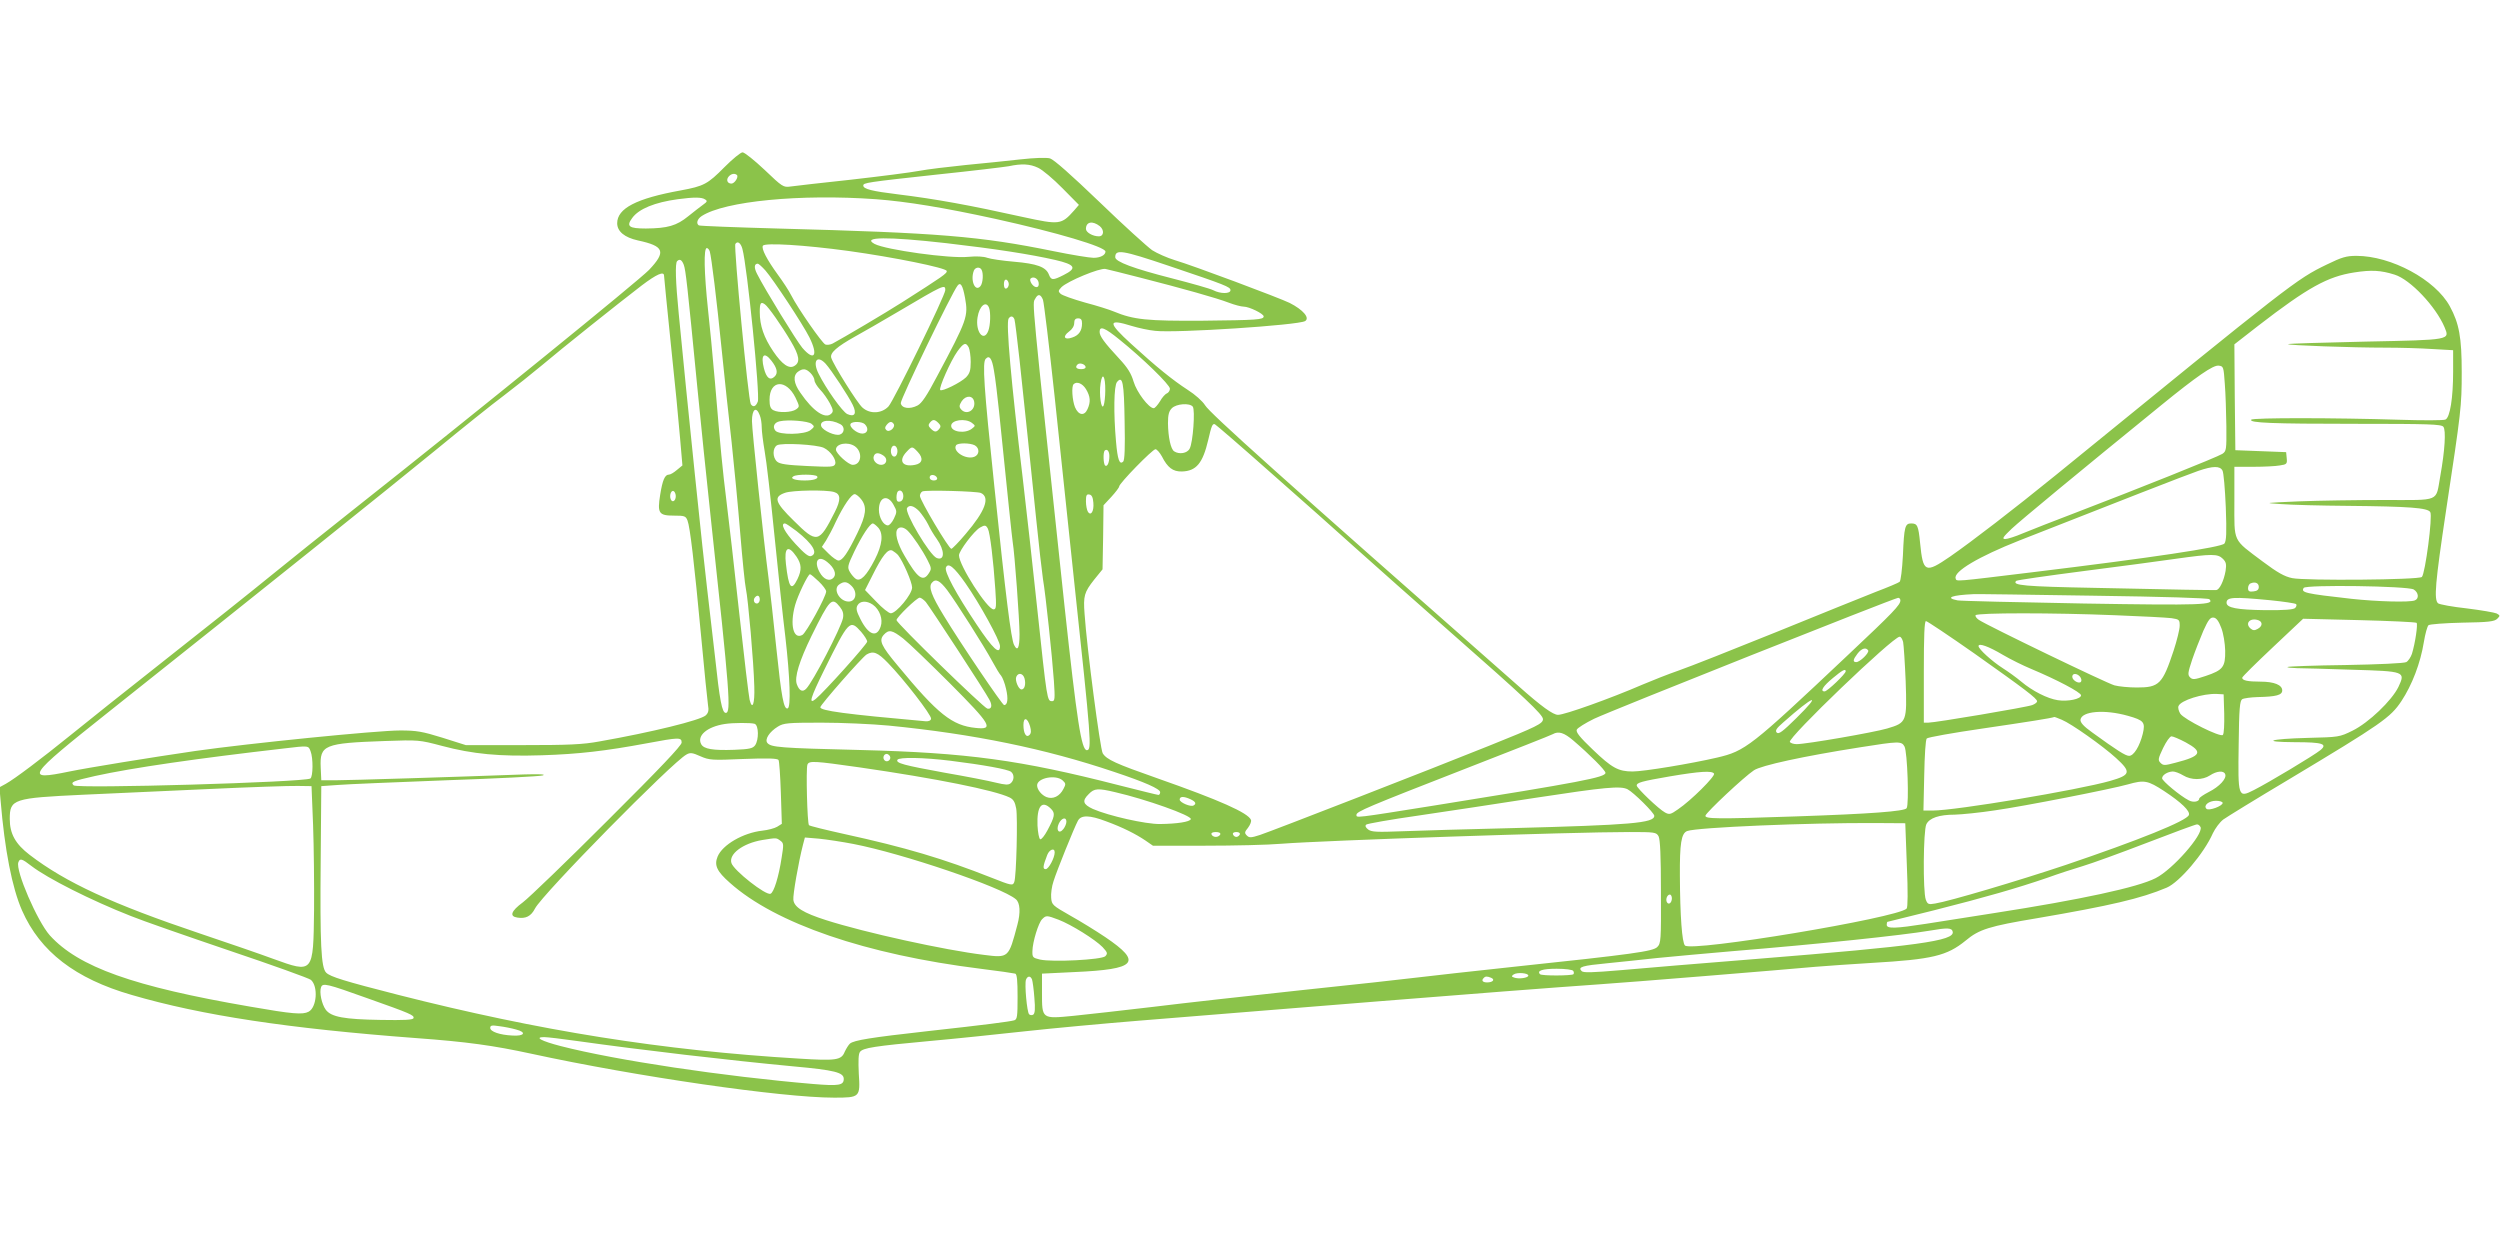 <?xml version="1.0" standalone="no"?>
<!DOCTYPE svg PUBLIC "-//W3C//DTD SVG 20010904//EN"
 "http://www.w3.org/TR/2001/REC-SVG-20010904/DTD/svg10.dtd">
<svg version="1.0" xmlns="http://www.w3.org/2000/svg"
 width="1280pt" height="640pt" viewBox="0 0 1280 640"
 preserveAspectRatio="xMidYMid meet">
<g transform="translate(0,640) scale(0.1,-0.1)"
fill="#8bc34a" stroke="none">
<path d="M3710 5545 c-87 -88 -106 -98 -225 -120 -227 -41 -325 -92 -325 -168
0 -42 38 -73 106 -88 135 -29 146 -57 57 -151 -53 -55 -882 -728 -1512 -1226
-141 -111 -332 -265 -426 -341 -93 -76 -334 -268 -535 -426 -201 -158 -421
-334 -490 -390 -147 -119 -285 -223 -330 -248 l-33 -18 6 -67 c21 -254 59
-448 110 -564 93 -211 273 -349 561 -432 359 -105 803 -172 1456 -221 261 -19
396 -38 590 -80 538 -117 1284 -225 1551 -225 132 0 134 2 126 123 -3 65 -2
101 6 111 15 21 75 30 357 56 124 11 344 34 490 50 146 16 407 40 580 54 173
14 457 37 630 51 173 14 452 36 620 50 371 30 901 71 1105 85 164 11 934 74
1110 90 61 5 191 14 290 20 309 18 383 36 479 114 69 58 121 74 367 115 374
64 532 101 662 156 65 27 192 176 237 279 12 25 35 56 53 70 18 13 169 106
337 206 475 285 519 316 575 400 55 83 98 196 115 302 7 43 18 82 24 87 6 5
84 11 173 13 135 2 165 6 179 20 15 15 15 17 -3 27 -11 5 -80 17 -153 26 -73
8 -139 20 -147 26 -22 19 -15 103 41 476 77 509 80 531 80 708 0 177 -13 249
-61 337 -74 136 -300 258 -478 258 -52 0 -75 -7 -151 -44 -157 -76 -177 -92
-1389 -1079 -218 -177 -426 -337 -541 -417 -127 -87 -138 -82 -153 69 -9 91
-14 101 -46 101 -31 0 -36 -16 -42 -163 -4 -73 -11 -131 -17 -136 -6 -5 -60
-28 -121 -51 -60 -24 -290 -116 -510 -206 -220 -89 -445 -178 -500 -197 -55
-19 -138 -52 -185 -72 -164 -71 -399 -155 -433 -155 -25 0 -84 42 -202 147
-1218 1072 -1579 1396 -1605 1438 -13 21 -51 55 -89 79 -77 50 -160 117 -288
234 -123 112 -123 132 2 93 33 -10 87 -22 120 -25 107 -12 732 29 767 50 26
16 -10 58 -79 93 -53 26 -496 192 -588 219 -39 12 -91 35 -116 51 -24 17 -146
127 -269 246 -147 141 -234 218 -254 224 -19 5 -79 3 -151 -5 -66 -8 -193 -20
-282 -29 -89 -9 -196 -22 -238 -30 -42 -8 -198 -28 -348 -45 -150 -16 -289
-32 -310 -35 -36 -5 -41 -2 -132 85 -52 49 -103 90 -113 90 -10 0 -51 -34 -92
-75z m1605 -4 c22 -10 78 -57 125 -105 l84 -85 -24 -28 c-66 -74 -74 -75 -263
-34 -270 60 -445 92 -640 116 -131 16 -177 27 -177 45 0 14 16 17 375 56 182
19 348 39 370 43 66 14 108 12 150 -8z m-1542 -37 c10 -10 -12 -44 -28 -44
-21 0 -28 19 -15 35 13 16 32 19 43 9z m-163 -125 c13 -8 11 -12 -10 -27 -13
-9 -47 -36 -76 -59 -60 -49 -106 -62 -217 -63 -87 0 -102 11 -70 54 34 47 116
80 233 96 82 11 123 11 140 -1z m875 1 c159 -12 348 -43 613 -101 313 -69 562
-143 562 -167 0 -18 -26 -32 -61 -32 -20 0 -112 15 -205 34 -378 77 -587 94
-1413 116 -217 6 -398 13 -403 16 -15 10 -8 33 15 48 117 76 504 114 892 86z
m1146 -138 c24 -20 21 -52 -5 -52 -31 0 -66 20 -66 38 0 37 34 43 71 14z
m-786 -87 c251 -29 431 -57 558 -86 103 -24 113 -42 43 -77 -55 -28 -64 -28
-76 3 -15 38 -61 55 -178 65 -59 5 -120 14 -137 20 -19 7 -55 9 -97 5 -94 -10
-423 36 -480 66 -69 37 66 38 367 4z m-1044 -29 c25 -91 91 -750 79 -782 -10
-26 -24 -31 -36 -13 -13 21 -88 805 -79 820 11 17 28 5 36 -25z m544 -11 c231
-32 497 -86 502 -102 4 -12 -20 -28 -227 -160 -86 -55 -303 -183 -357 -212
-12 -6 -28 -8 -37 -5 -17 7 -141 185 -175 252 -12 24 -43 71 -68 105 -56 77
-86 134 -77 149 10 16 212 4 439 -27z m-711 -2 c9 -32 35 -244 61 -503 14
-140 37 -354 51 -475 13 -121 33 -330 44 -465 11 -135 24 -263 29 -285 11 -49
40 -375 43 -500 3 -89 -10 -124 -24 -68 -4 16 -28 215 -53 443 -25 228 -54
485 -65 570 -21 169 -30 263 -60 620 -11 129 -27 294 -35 365 -20 190 -23 315
-6 315 5 0 12 -8 15 -17z m2350 -74 c293 -99 316 -108 316 -125 0 -19 -52 -19
-88 0 -15 8 -111 35 -212 61 -196 50 -290 85 -290 108 0 42 34 37 274 -44z
m-2483 5 c10 -28 18 -100 69 -624 17 -173 48 -479 70 -680 96 -886 104 -990
76 -990 -19 0 -31 61 -56 295 -12 105 -30 260 -40 345 -17 136 -104 976 -145
1405 -16 162 -19 258 -8 268 13 13 24 7 34 -19z m418 -29 c41 -47 192 -276
225 -342 47 -94 25 -125 -36 -54 -30 36 -190 296 -232 379 -16 31 -15 52 4 52
4 0 22 -16 39 -35z m1106 5 c11 -18 8 -69 -5 -85 -27 -32 -53 29 -34 79 7 18
30 21 39 6z m815 -42 c215 -55 390 -104 452 -128 29 -11 63 -20 76 -20 27 0
102 -36 102 -50 0 -17 -36 -19 -310 -22 -287 -2 -356 5 -457 47 -21 9 -87 30
-148 46 -60 17 -117 37 -125 45 -13 12 -12 16 5 34 32 31 196 99 225 93 14 -3
95 -23 180 -45z m6420 16 c81 -25 211 -163 256 -269 27 -66 36 -65 -404 -74
-216 -5 -395 -10 -397 -13 -6 -6 326 -18 501 -18 72 0 179 -3 237 -7 l107 -6
0 -110 c0 -135 -16 -234 -39 -245 -9 -5 -117 -5 -241 -1 -318 10 -748 11 -754
0 -10 -16 103 -21 535 -21 375 0 438 -2 449 -15 14 -17 8 -121 -16 -254 -24
-133 5 -121 -288 -121 -139 0 -336 -3 -437 -7 -179 -8 -181 -8 -89 -14 52 -4
205 -8 340 -9 316 -3 410 -10 423 -32 13 -20 -26 -315 -43 -332 -15 -15 -596
-20 -664 -6 -39 8 -75 28 -151 85 -156 117 -145 95 -145 306 l0 179 98 0 c53
0 114 3 135 7 35 5 38 8 35 37 l-3 31 -130 5 -130 5 -3 271 -2 271 122 95
c255 197 356 252 491 273 89 14 137 11 207 -11z m-8860 -6 c0 -7 16 -166 35
-353 20 -187 41 -403 47 -479 l12 -139 -28 -23 c-15 -13 -33 -24 -41 -24 -21
0 -33 -28 -45 -104 -15 -94 -7 -106 71 -106 54 0 60 -2 69 -25 13 -33 34 -212
70 -595 16 -173 32 -331 35 -350 5 -27 2 -40 -12 -53 -29 -25 -276 -86 -543
-133 -86 -16 -157 -19 -395 -19 l-290 0 -120 38 c-103 32 -133 37 -216 37
-120 0 -776 -66 -1049 -105 -220 -32 -552 -86 -644 -105 -233 -48 -221 -30
198 303 755 600 1455 1161 1676 1342 135 111 292 237 350 280 58 44 146 114
195 155 99 84 385 312 510 408 78 59 115 75 115 50z m1918 -36 c2 -14 -2 -22
-12 -22 -17 0 -39 34 -29 44 14 13 38 0 41 -22z m-153 -7 c0 -10 -6 -20 -12
-22 -8 -3 -13 5 -13 22 0 17 5 25 13 23 6 -3 12 -13 12 -23z m-224 -70 c17
-95 12 -111 -144 -403 -52 -99 -78 -137 -99 -148 -40 -21 -82 -15 -86 12 -3
18 263 568 291 602 15 19 26 2 38 -63z m-101 40 c0 -27 -264 -567 -291 -596
-35 -37 -95 -40 -133 -6 -26 22 -149 219 -160 255 -8 25 29 57 122 109 37 20
137 78 222 128 230 136 240 141 240 110z m500 -50 c5 -14 32 -238 60 -498 27
-260 72 -681 99 -937 88 -821 92 -870 66 -871 -28 -1 -51 148 -115 741 -172
1614 -165 1542 -150 1570 14 27 28 25 40 -5z m-1424 -23 c17 -11 87 -111 133
-189 44 -74 49 -108 19 -126 -27 -18 -63 6 -109 74 -48 71 -69 132 -69 201 0
47 5 55 26 40z m1148 -18 c9 -24 7 -90 -4 -118 -23 -60 -67 -5 -55 69 9 59 44
88 59 49z m130 -59 c3 -8 14 -101 26 -207 11 -106 29 -276 40 -378 11 -102 31
-297 45 -435 14 -137 30 -277 35 -310 14 -81 47 -395 56 -522 6 -90 5 -103 -9
-103 -26 0 -26 1 -77 480 -22 206 -55 506 -74 665 -59 490 -86 791 -72 814 10
15 23 14 30 -4z m346 -21 c0 -37 -16 -61 -50 -72 -41 -15 -51 5 -17 30 17 12
27 29 27 44 0 17 6 24 20 24 15 0 20 -7 20 -26z m192 -83 c117 -94 258 -231
258 -251 0 -10 -7 -20 -15 -24 -9 -3 -25 -21 -36 -41 -12 -19 -26 -35 -32 -35
-25 0 -87 82 -103 136 -12 41 -30 71 -73 117 -78 84 -101 116 -101 138 0 32
26 22 102 -40z m-772 -40 c5 -11 10 -44 10 -74 0 -44 -5 -59 -24 -79 -29 -28
-123 -74 -132 -65 -9 9 54 151 88 198 32 44 43 48 58 20z m-1011 -67 c30 -38
35 -64 18 -81 -24 -24 -43 -9 -56 42 -17 68 1 86 38 39z m1140 -51 c7 -38 18
-131 26 -208 48 -471 66 -643 70 -670 10 -58 35 -400 35 -472 0 -71 -10 -91
-28 -55 -15 28 -43 251 -101 812 -54 513 -62 636 -44 653 19 20 32 2 42 -60z
m-862 35 c29 -32 118 -167 139 -211 22 -45 10 -64 -28 -47 -25 12 -109 130
-147 207 -32 64 -8 98 36 51z m1331 -15 c2 -8 -6 -13 -22 -13 -25 0 -33 10
-19 24 10 10 36 3 41 -11z m5833 -88 c4 -49 7 -147 8 -217 1 -122 0 -128 -21
-142 -27 -17 -437 -181 -743 -298 -115 -44 -241 -93 -279 -109 -37 -16 -78
-29 -90 -29 -17 1 -11 10 34 53 47 44 337 284 765 632 183 149 266 206 294
203 25 -3 26 -5 32 -93z m-7241 55 c11 -11 20 -28 20 -37 0 -9 13 -31 29 -48
16 -16 38 -48 50 -70 17 -33 19 -42 7 -53 -30 -30 -93 12 -158 107 -35 49 -39
88 -12 108 25 18 41 16 64 -7z m1509 -90 c0 -30 -4 -64 -8 -75 -12 -31 -25 56
-16 112 9 62 25 37 24 -37z m99 -157 c3 -136 0 -199 -7 -206 -19 -19 -29 9
-37 102 -13 146 -11 286 5 305 29 35 36 -1 39 -201z m-1685 121 c21 -45 22
-46 3 -60 -23 -16 -89 -19 -117 -4 -14 8 -19 21 -19 53 0 102 85 108 133 11z
m1487 44 c23 -38 25 -66 8 -103 -16 -36 -46 -32 -64 10 -14 35 -19 107 -7 118
16 16 45 4 63 -25z m-572 -66 c7 -44 -41 -70 -68 -37 -10 12 -9 20 4 41 22 32
59 30 64 -4z m1119 -24 c13 -17 1 -185 -16 -215 -12 -24 -53 -31 -79 -14 -18
11 -31 73 -32 144 0 44 5 62 20 77 23 23 91 28 107 8z m-2217 -44 c6 -14 10
-42 10 -62 0 -20 7 -75 15 -122 9 -47 31 -240 50 -430 19 -190 44 -424 56
-521 24 -210 29 -360 12 -366 -20 -7 -32 57 -58 307 -14 135 -32 297 -40 360
-26 199 -85 759 -85 804 0 61 22 78 40 30z m265 -44 c16 -13 16 -15 -5 -32
-29 -24 -161 -26 -180 -3 -16 20 -6 42 22 48 44 10 146 1 163 -13z m148 -2
c23 -12 22 -45 -3 -53 -24 -8 -86 20 -95 42 -12 32 46 39 98 11z m502 6 c12
-12 13 -19 4 -30 -15 -18 -24 -18 -44 2 -12 12 -13 19 -4 30 15 18 24 18 44
-2z m171 1 c19 -15 19 -15 0 -30 -35 -27 -106 -17 -106 15 0 30 73 40 106 15z
m-548 -7 c22 -22 14 -48 -13 -48 -28 0 -69 35 -60 50 9 14 59 12 73 -2z m148
1 c10 -17 -23 -46 -38 -31 -8 8 -8 15 2 27 15 18 26 19 36 4z m1930 -249 c153
-134 350 -310 439 -390 89 -80 307 -273 485 -430 378 -332 470 -419 470 -442
0 -23 -31 -38 -275 -136 -303 -122 -1113 -437 -1174 -457 -46 -15 -55 -15 -67
-3 -13 13 -12 18 6 40 11 15 18 32 15 40 -14 36 -160 101 -479 213 -214 75
-260 96 -280 128 -13 21 -81 537 -93 714 -7 92 -2 110 49 175 l43 53 3 164 2
164 40 43 c22 24 40 48 40 53 0 16 171 191 186 191 7 0 22 -17 33 -37 29 -57
56 -78 102 -77 74 2 107 42 135 161 17 74 22 85 34 81 5 -2 134 -113 286 -248z
m-2288 127 c35 -17 66 -62 58 -83 -6 -15 -19 -16 -143 -10 -105 5 -141 10
-155 23 -23 21 -23 69 0 83 22 14 205 4 240 -13z m159 8 c41 -29 34 -95 -11
-95 -22 0 -86 58 -86 78 0 31 61 42 97 17z m614 5 c26 -15 24 -49 -3 -59 -43
-16 -112 28 -93 59 8 13 71 13 96 0z m-396 -30 c0 -13 -6 -25 -12 -27 -16 -6
-27 21 -19 43 9 23 31 11 31 -16z m104 -4 c30 -32 24 -59 -14 -66 -65 -13 -87
21 -43 67 27 29 29 29 57 -1z m981 -21 c0 -32 -10 -56 -21 -49 -10 6 -12 67
-3 77 12 11 24 -3 24 -28z m-1155 1 c22 -16 14 -46 -13 -46 -25 0 -46 25 -38
45 7 19 26 19 51 1z m6854 -75 c6 -10 13 -94 17 -187 5 -134 3 -173 -7 -187
-16 -19 -367 -72 -984 -147 -403 -49 -387 -48 -392 -32 -13 35 117 112 327
195 470 185 864 339 915 356 76 26 111 26 124 2z m-7195 -30 c8 -12 -18 -21
-64 -21 -50 0 -77 10 -58 21 17 12 115 11 122 0z m614 -8 c2 -8 -5 -13 -17
-13 -12 0 -21 6 -21 16 0 18 31 15 38 -3z m-1338 -93 c0 -25 -18 -36 -26 -16
-8 21 3 49 16 41 5 -3 10 -15 10 -25z m810 21 c35 -10 36 -40 4 -103 -81 -160
-91 -162 -210 -44 -98 96 -105 122 -44 143 37 13 209 16 250 4z m355 -22 c0
-15 -7 -25 -17 -27 -13 -3 -18 3 -18 21 0 13 3 27 7 31 13 12 28 -1 28 -25z
m397 17 c49 -22 22 -93 -78 -210 -35 -42 -69 -76 -73 -76 -13 0 -161 249 -161
271 0 9 6 20 13 23 17 8 278 1 299 -8z m-613 -32 c31 -39 26 -80 -19 -173 -49
-101 -76 -141 -97 -141 -8 0 -31 16 -50 35 l-35 35 21 32 c11 18 35 62 51 98
39 81 79 140 96 140 7 0 22 -12 33 -26z m1189 -18 c4 -44 -13 -70 -28 -46 -5
8 -10 32 -10 53 0 31 3 38 18 35 12 -2 18 -15 20 -42z m-1023 -11 c18 -32 18
-36 2 -70 -9 -19 -23 -35 -31 -35 -23 0 -46 41 -46 80 0 66 45 81 75 25z m131
-32 c14 -16 35 -46 46 -68 10 -22 30 -55 44 -74 42 -59 42 -114 0 -98 -36 14
-166 233 -152 256 12 18 34 12 62 -16z m-628 -102 c84 -66 112 -114 75 -128
-12 -5 -34 12 -80 62 -57 62 -79 105 -54 105 5 0 31 -18 59 -39z m418 18 c28
-31 22 -88 -17 -164 -42 -82 -73 -114 -97 -99 -9 6 -23 22 -31 36 -13 23 -12
31 23 104 38 79 80 144 95 144 4 0 16 -9 27 -21z m562 -6 c11 -21 28 -162 38
-310 6 -89 5 -103 -9 -103 -32 0 -177 225 -177 277 0 22 77 125 108 142 24 14
30 13 40 -6z m-410 -11 c26 -26 75 -99 101 -150 21 -41 21 -45 6 -68 -29 -45
-57 -25 -124 91 -38 64 -52 121 -34 138 12 12 33 7 51 -11z m-570 -132 c26
-39 28 -67 5 -115 -31 -64 -45 -46 -59 77 -10 86 11 101 54 38z m520 8 c25
-31 72 -139 72 -166 0 -35 -81 -132 -109 -132 -10 0 -44 27 -75 60 l-57 59 37
73 c52 105 81 140 103 129 10 -6 23 -16 29 -23z m6783 -19 c17 -17 19 -28 14
-62 -9 -51 -31 -97 -48 -98 -21 -1 -212 2 -615 11 -372 7 -432 13 -409 36 4 4
159 26 344 50 186 24 399 52 473 63 185 26 215 26 241 0z m-7145 -17 c34 -27
48 -60 33 -78 -20 -24 -52 -12 -73 27 -31 57 -6 89 40 51z m707 -108 c73 -104
177 -294 177 -322 0 -48 -36 -15 -120 111 -107 160 -165 269 -157 291 11 28
42 3 100 -80z m-751 9 c21 -20 38 -43 38 -51 0 -26 -102 -212 -122 -223 -46
-25 -65 52 -37 153 13 48 66 158 76 158 4 0 24 -17 45 -37z m658 -45 c46 -62
189 -287 230 -363 18 -33 38 -67 46 -75 7 -9 19 -39 25 -67 12 -51 8 -83 -10
-83 -9 0 -223 316 -309 458 -63 103 -79 147 -61 168 19 23 40 13 79 -38z
m-490 22 c32 -32 23 -80 -15 -80 -46 0 -82 63 -49 87 25 18 41 16 64 -7z
m7205 -5 c0 -14 -8 -21 -27 -23 -22 -3 -28 1 -28 17 0 10 6 22 13 24 23 10 42
2 42 -18z m793 -13 c25 -15 29 -47 6 -56 -27 -11 -195 -6 -324 8 -241 27 -260
32 -245 56 11 17 530 10 563 -8z m-1639 -32 c361 -5 587 -12 593 -18 29 -29
-35 -32 -643 -22 -338 6 -628 13 -646 16 -67 13 -31 27 82 32 17 1 293 -3 614
-8z m-6829 -20 c0 -11 -7 -20 -15 -20 -15 0 -21 21 -8 33 12 13 23 7 23 -13z
m850 -12 c22 -27 305 -460 326 -501 16 -29 11 -50 -11 -45 -20 5 -465 438
-465 453 0 14 104 115 119 115 6 0 20 -10 31 -22z m4990 8 c0 -23 -34 -59
-272 -283 -496 -468 -522 -488 -667 -522 -133 -31 -375 -71 -432 -71 -73 0
-106 18 -204 112 -66 63 -87 89 -82 102 4 9 44 34 89 56 88 42 1534 617 1556
619 6 1 12 -5 12 -13z m1892 1 c70 -7 130 -16 134 -20 4 -4 2 -13 -5 -20 -9
-8 -53 -12 -154 -11 -144 2 -197 12 -197 38 0 29 34 31 222 13z m-7322 -34
c16 -20 20 -36 16 -58 -10 -49 -155 -329 -189 -362 -18 -18 -35 -10 -47 23
-14 35 13 121 75 248 94 190 104 201 145 149z m169 11 c35 -25 53 -75 40 -112
-20 -59 -63 -43 -104 39 -20 39 -23 54 -15 69 13 24 47 26 79 4z m6361 -54
c135 -5 264 -12 288 -15 40 -6 42 -8 42 -39 0 -18 -14 -75 -31 -127 -57 -172
-74 -189 -188 -189 -42 0 -93 5 -115 11 -38 10 -649 305 -694 335 -12 8 -20
19 -17 24 8 13 399 13 715 0z m543 -65 c11 -28 19 -79 20 -117 1 -83 -11 -99
-100 -129 -57 -19 -67 -20 -80 -7 -13 13 -11 24 11 91 14 41 40 107 57 147 26
58 36 70 53 68 14 -2 26 -18 39 -53z m191 39 c22 -9 20 -31 -5 -44 -15 -9 -24
-8 -35 1 -33 27 -3 59 40 43z m809 -13 c7 -7 -7 -104 -24 -159 -6 -17 -19 -37
-29 -42 -11 -6 -144 -12 -311 -15 -160 -2 -294 -7 -297 -10 -3 -3 19 -5 49 -6
30 0 156 -4 282 -8 271 -8 274 -9 237 -88 -34 -70 -152 -183 -235 -224 -67
-33 -70 -33 -229 -37 -195 -5 -245 -21 -66 -22 142 0 169 -9 130 -41 -30 -25
-263 -165 -340 -204 -81 -41 -82 -39 -78 233 2 185 6 224 18 232 8 5 44 10 80
11 94 2 125 10 125 34 0 28 -41 45 -112 45 -64 0 -93 6 -93 20 0 5 70 74 156
155 l156 147 286 -7 c158 -4 290 -10 295 -14z m-2264 -157 c257 -182 321 -230
321 -245 0 -5 -11 -14 -25 -19 -28 -11 -497 -90 -532 -90 l-23 0 0 260 c0 186
3 260 11 260 6 0 118 -75 248 -166z m-5700 111 c17 -20 31 -42 31 -50 0 -13
-220 -258 -264 -294 -38 -31 -26 7 43 147 128 258 132 262 190 197z m215 -34
c28 -22 135 -125 239 -229 213 -214 227 -239 133 -229 -121 12 -194 70 -398
317 -88 105 -99 131 -73 160 26 28 42 25 99 -19z m5120 -18 c3 -16 9 -105 13
-200 7 -209 6 -213 -95 -243 -68 -20 -413 -80 -463 -80 -15 0 -31 5 -35 11
-12 21 527 538 562 539 7 0 14 -12 18 -27z m511 -66 c39 -23 104 -55 145 -72
129 -54 255 -120 255 -135 0 -19 -68 -33 -119 -25 -53 8 -130 47 -187 95 -25
21 -68 52 -95 69 -56 36 -124 98 -124 113 0 17 51 -1 125 -45z m-690 23 c7
-12 -42 -60 -61 -60 -19 0 -17 13 7 44 21 27 43 33 54 16z m-5019 -64 c82 -84
225 -269 221 -286 -1 -9 -12 -14 -27 -13 -415 37 -540 54 -540 72 0 12 215
257 237 270 34 20 57 11 109 -43z m4904 -43 c0 -13 -94 -103 -108 -103 -25 0
-8 27 43 69 48 40 65 49 65 34z m-4204 -38 c7 -29 0 -55 -16 -55 -15 0 -34 46
-27 64 10 25 36 19 43 -9z m5404 10 c6 -8 9 -19 5 -25 -9 -14 -45 6 -45 25 0
19 24 19 40 0z m738 -189 c1 -55 -1 -103 -7 -109 -13 -13 -198 79 -218 109 -8
13 -13 31 -9 39 11 29 125 65 196 62 l35 -2 3 -99z m-2191 -23 c-69 -68 -90
-84 -100 -74 -9 10 -3 21 33 52 159 141 202 155 67 22z m1698 12 c82 -23 90
-33 76 -92 -16 -64 -46 -113 -70 -113 -18 0 -61 27 -189 120 -45 32 -61 51
-60 65 6 44 123 54 243 20z m-339 -20 c49 -20 210 -134 278 -196 79 -72 75
-87 -29 -117 -164 -47 -793 -152 -909 -152 l-48 0 4 180 c2 104 7 183 13 189
6 6 134 29 286 51 231 34 353 53 367 59 1 1 19 -6 38 -14z m-5282 -34 c6 -22
6 -35 -3 -44 -16 -16 -31 7 -31 51 0 43 21 38 34 -7z m-1410 13 c21 -8 22 -82
2 -110 -12 -16 -29 -20 -106 -23 -111 -4 -157 4 -170 29 -23 43 30 89 120 103
42 7 137 7 154 1z m686 -9 c436 -43 801 -118 1154 -237 156 -52 236 -87 236
-104 0 -8 -4 -14 -9 -14 -5 0 -97 23 -204 50 -503 129 -774 166 -1322 180
-415 10 -457 14 -476 36 -15 18 10 57 54 84 29 18 51 20 222 20 105 0 260 -7
345 -15z m3506 -77 c84 -72 164 -152 164 -165 0 -23 -126 -47 -875 -167 -413
-66 -400 -64 -400 -48 0 17 52 39 565 239 234 91 432 169 440 174 30 17 58 8
106 -33z m3135 -9 c90 -49 80 -70 -52 -104 -56 -15 -63 -15 -77 -1 -14 14 -13
21 13 76 16 33 35 60 43 60 8 0 41 -14 73 -31z m-7701 -1 c0 -15 -111 -132
-378 -398 -207 -207 -403 -396 -435 -420 -61 -45 -70 -72 -28 -78 43 -7 70 7
90 46 37 73 704 751 776 789 19 11 31 9 71 -9 46 -20 59 -21 220 -14 126 5
174 3 180 -5 4 -6 9 -82 12 -169 l5 -158 -24 -15 c-13 -8 -48 -17 -76 -20 -98
-11 -204 -72 -229 -133 -18 -44 -4 -75 63 -134 234 -209 697 -367 1283 -440
91 -11 171 -23 178 -25 9 -3 12 -36 12 -119 0 -101 -2 -115 -17 -120 -26 -7
-140 -22 -448 -56 -287 -32 -372 -46 -393 -63 -7 -6 -19 -25 -27 -42 -17 -43
-43 -47 -235 -35 -700 42 -1326 142 -2050 326 -278 71 -349 93 -370 114 -26
26 -32 143 -28 580 l3 375 85 6 c47 4 296 14 555 24 259 9 481 20 495 25 16 6
-20 7 -95 5 -352 -13 -900 -30 -965 -30 l-75 0 -3 66 c-5 115 17 124 328 135
173 6 176 6 293 -25 158 -42 294 -55 512 -48 188 6 325 22 535 61 166 31 180
32 180 4z m6261 -20 c15 -27 24 -297 11 -316 -11 -16 -184 -29 -567 -42 -406
-14 -467 -13 -463 4 4 17 198 199 248 232 37 25 252 72 545 118 196 31 211 32
226 4z m-8161 -24 c14 -35 13 -131 -1 -140 -31 -19 -1194 -53 -1212 -35 -17
17 -5 22 110 48 191 42 524 90 968 141 126 15 124 15 135 -14z m2966 -25 c10
-17 -13 -36 -27 -22 -12 12 -4 33 11 33 5 0 12 -5 16 -11z m310 -24 c169 -21
296 -44 311 -57 17 -14 16 -43 -2 -58 -12 -10 -27 -9 -77 3 -35 9 -153 32
-263 51 -208 38 -250 49 -240 66 9 14 132 12 271 -5z m-465 -34 c394 -57 691
-117 768 -154 19 -9 28 -23 34 -57 8 -45 1 -349 -10 -376 -7 -20 -15 -18 -116
22 -248 98 -440 155 -755 224 -95 21 -176 41 -180 45 -9 8 -16 290 -8 310 8
21 35 19 267 -14z m4375 -32 c7 -13 -117 -137 -185 -183 -37 -26 -44 -28 -66
-16 -32 17 -145 125 -145 138 0 15 25 22 170 47 154 26 216 30 226 14z m2402
-9 c41 -25 99 -25 137 0 35 23 71 26 78 6 9 -22 -30 -64 -84 -91 -27 -14 -49
-29 -49 -34 0 -16 -31 -21 -53 -9 -45 23 -137 100 -137 113 0 17 28 34 55 35
11 0 35 -9 53 -20z m-5737 -26 c16 -15 17 -19 4 -43 -19 -38 -54 -55 -87 -42
-25 10 -48 38 -48 60 0 38 96 57 131 25z m5639 -54 c88 -58 135 -103 127 -123
-11 -30 -257 -129 -632 -256 -239 -80 -596 -186 -667 -197 -34 -6 -39 -4 -48
20 -15 40 -13 355 3 386 16 32 65 49 146 49 35 1 127 10 205 22 149 21 596
109 681 133 84 24 102 20 185 -34z m-9477 -175 c4 -110 6 -306 5 -435 -4 -325
-3 -324 -210 -249 -62 23 -230 81 -373 129 -449 151 -689 262 -873 403 -73 56
-102 108 -102 184 0 102 17 107 376 124 137 6 425 19 639 29 215 10 422 17
460 16 l70 -1 8 -200z m6730 184 c31 -16 137 -121 137 -136 0 -37 -118 -47
-730 -63 -223 -5 -475 -13 -560 -16 -130 -5 -158 -4 -175 9 -13 10 -17 19 -10
25 6 5 125 26 265 46 140 21 410 61 600 91 360 55 437 62 473 44z m-2623 -15
c157 -36 393 -120 387 -138 -5 -14 -70 -24 -158 -25 -73 -1 -263 42 -343 77
-52 24 -57 42 -21 77 28 29 47 30 135 9z m385 -36 c26 -12 32 -23 16 -32 -14
-9 -71 15 -71 30 0 17 20 18 55 2z m5285 -19 c0 -16 -71 -42 -83 -30 -17 17
12 41 49 41 19 0 34 -5 34 -11z m-5999 -30 c23 -23 20 -39 -19 -112 -14 -26
-30 -46 -36 -44 -6 2 -12 34 -14 70 -4 99 22 133 69 86z m282 -64 c85 -31 152
-65 201 -98 l39 -27 267 0 c147 0 323 4 391 10 218 17 1488 60 1781 60 132 0
138 -1 150 -22 8 -17 12 -98 12 -285 1 -250 0 -263 -19 -282 -23 -22 -120 -36
-735 -101 -206 -22 -429 -47 -495 -55 -66 -8 -334 -38 -595 -65 -261 -28 -601
-66 -755 -85 -154 -18 -338 -39 -408 -46 -164 -16 -162 -17 -162 119 l0 97
165 8 c320 14 351 49 159 179 -46 31 -127 81 -179 110 -91 52 -95 55 -98 91
-2 21 3 59 12 85 16 52 106 275 125 310 16 30 60 29 144 -3z m-203 -2 c0 -10
-7 -27 -15 -37 -22 -29 -40 -8 -24 27 14 30 39 36 39 10z m4303 -222 c6 -139
5 -217 -1 -223 -48 -48 -1101 -223 -1135 -189 -15 15 -25 151 -26 357 -1 165
7 217 37 229 50 19 623 43 967 41 l150 -1 8 -214z m1504 194 c14 -38 -143
-217 -230 -261 -91 -47 -383 -110 -827 -179 -124 -19 -281 -44 -350 -55 -154
-24 -200 -26 -200 -5 0 8 2 15 3 15 2 0 109 27 238 59 269 68 430 115 579 166
58 21 141 48 185 61 44 13 190 66 325 118 135 52 251 95 258 95 7 1 15 -6 19
-14z m-5019 -37 c-3 -7 -13 -13 -23 -13 -10 0 -20 6 -22 13 -3 7 5 12 22 12
17 0 25 -5 23 -12z m100 0 c-3 -7 -11 -13 -18 -13 -7 0 -15 6 -17 13 -3 7 4
12 17 12 13 0 20 -5 18 -12z m-2353 -32 c18 -13 18 -19 7 -87 -15 -99 -40
-179 -57 -185 -24 -10 -188 119 -200 157 -15 46 58 101 157 118 75 12 72 12
93 -3z m374 -17 c253 -49 760 -221 832 -283 22 -18 25 -68 8 -131 -45 -170
-44 -170 -171 -154 -199 24 -609 114 -809 178 -116 37 -163 66 -167 104 -3 25
26 191 49 281 l10 38 72 -6 c40 -4 119 -16 176 -27z m1031 -43 c0 -28 -31 -86
-46 -86 -16 0 -15 14 8 73 11 28 38 38 38 13z m-5239 -70 c82 -63 305 -176
509 -256 56 -23 283 -102 504 -177 220 -74 409 -142 418 -150 38 -34 30 -141
-12 -163 -30 -16 -82 -12 -299 26 -599 103 -879 203 -1026 365 -64 72 -177
333 -161 374 8 22 18 19 67 -19z m8399 -165 c0 -23 -16 -36 -25 -21 -9 14 1
40 15 40 5 0 10 -9 10 -19z m-3140 -110 c65 -25 187 -101 225 -140 26 -28 27
-33 14 -47 -19 -18 -270 -31 -334 -17 -37 9 -40 11 -39 44 1 47 31 145 50 163
20 20 23 20 84 -3z m4578 -62 c9 -46 -177 -72 -1008 -139 -272 -22 -582 -47
-688 -57 -153 -13 -195 -14 -204 -5 -21 21 3 28 130 40 64 7 180 18 257 27 77
8 250 23 385 35 441 36 868 81 1010 105 92 16 114 15 118 -6z m-1943 -200 c4
-6 4 -13 1 -17 -9 -8 -162 -9 -171 0 -18 18 12 28 85 28 45 0 82 -5 85 -11z
m-230 -24 c0 -12 -50 -19 -73 -10 -14 5 -14 7 -2 16 19 12 75 7 75 -6z m-2541
-20 c3 -9 9 -51 12 -94 5 -57 3 -80 -6 -86 -6 -4 -16 -3 -21 2 -11 11 -24 155
-16 177 8 20 23 21 31 1z m2350 9 c22 -9 10 -24 -20 -24 -23 0 -31 10 -17 23
8 9 17 9 37 1z m-5753 -105 c223 -79 241 -87 236 -102 -3 -9 -47 -11 -168 -9
-187 3 -253 15 -281 52 -21 29 -34 90 -24 116 9 22 28 18 237 -57z m761 -160
c55 -14 44 -35 -18 -31 -65 3 -114 20 -114 39 0 13 8 15 46 9 26 -3 65 -11 86
-17z m313 -59 c334 -47 771 -98 1109 -130 209 -19 256 -31 256 -64 0 -33 -25
-37 -157 -26 -459 39 -1008 121 -1292 194 -100 26 -137 46 -85 46 16 0 92 -9
169 -20z"/>
</g>
</svg>
